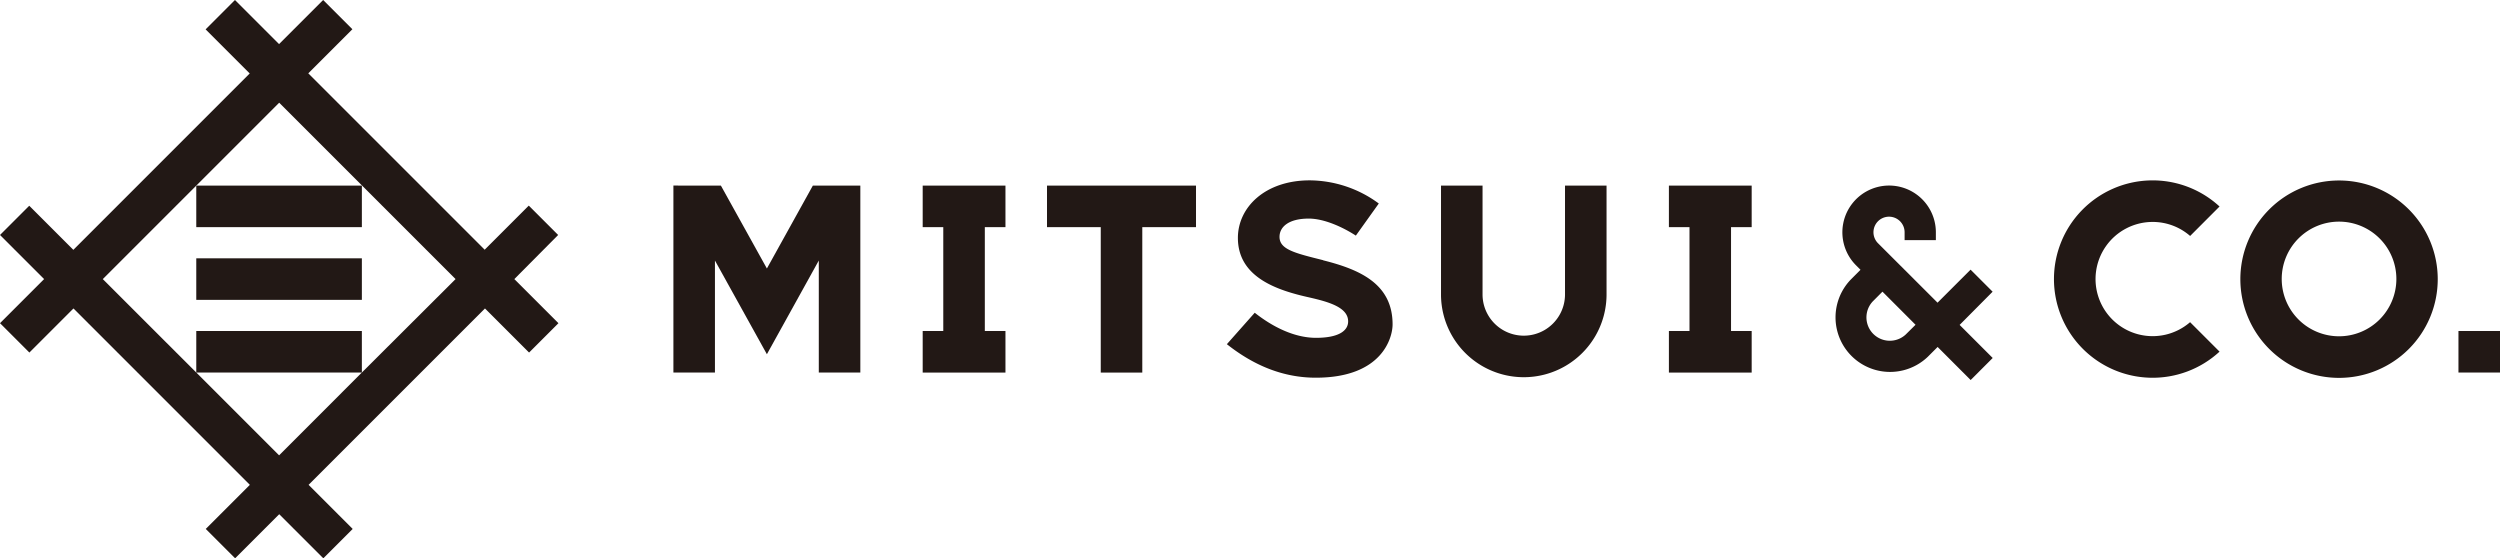 <svg xmlns="http://www.w3.org/2000/svg" width="566.93" height="126.57" viewBox="0 0 566.93 126.57"><defs><style>.cls-1{fill:#221815;}</style></defs><g id="レイヤー_2" data-name="レイヤー 2"><g id="レイヤー_1-2" data-name="レイヤー 1"><path class="cls-1" d="M126.57,53.29l-6.66-6.66-10,10-40-40,10-10L73.28,0l-10,10-10-10L46.63,6.66l10,10-40,40-10-10L0,53.29l10,10-10,10,6.66,6.66,10-10,40,40-10,10,6.66,6.66,10-10,10,10,6.66-6.66-10-10,40-40,10,10,6.66-6.66-10-10ZM44.51,84.48H82.06L63.29,103.26Zm37.55,0V75.06H44.51v9.42L23.31,63.29l40-40,40,40Z"/><rect class="cls-1" x="44.51" y="42.09" width="37.55" height="9.42"/><rect class="cls-1" x="44.51" y="58.58" width="37.55" height="9.42"/><path class="cls-1" d="M326.78,66.77h0a18.77,18.77,0,1,0,37.54,0V42.09H354.9V66.77a9.35,9.35,0,1,1-18.7,0V42.09h-9.42Z"/><polygon class="cls-1" points="184.33 42.09 173.91 60.89 163.48 42.09 152.71 42.08 152.71 84.48 162.13 84.48 162.13 59.08 173.91 80.33 185.68 59.08 185.68 84.48 195.1 84.48 195.1 42.09 184.33 42.09"/><path class="cls-1" d="M488.17,50.33a12.89,12.89,0,0,1,8.49,3.18l6.67-6.68a22.38,22.38,0,1,0,0,32.91l-6.68-6.68a12.95,12.95,0,1,1-8.48-22.73"/><path class="cls-1" d="M530.43,40.93a22.38,22.38,0,1,0,22.38,22.38,22.38,22.38,0,0,0-22.38-22.38m0,35.33a13,13,0,1,1,13-13,13,13,0,0,1-13,13"/><path class="cls-1" d="M451.87,66.15l-5-5-7.49,7.49L425.91,55.19h0a3.53,3.53,0,1,1,6-2.5v1.77H439V52.68a10.6,10.6,0,1,0-18.09,7.5l1,1-2.22,2.23a12.37,12.37,0,0,0,17.49,17.49l2.22-2.22,7.49,7.5,5-5-7.5-7.5Zm-19.71,9.71a5.3,5.3,0,0,1-7.49-7.49l2.22-2.23,7.5,7.51Z"/><path class="cls-1" d="M300.05,59c-6.51-1.62-9.89-2.45-9.89-5.29,0-2.26,2.09-4.14,6.62-4.14,3.5,0,7.69,1.92,10.69,3.86l5.2-7.28A26.63,26.63,0,0,0,297,40.9c-10.1,0-16.28,6.1-16.28,13.05,0,9,9,11.91,16.28,13.52,4.35,1,8.72,2.24,8.72,5.41,0,2.19-2.25,3.73-7.28,3.73s-10-2.6-13.9-5.69l-6.32,7.13c6.31,5,13,7.6,20.17,7.6,15.16,0,17.41-9.18,17.41-12.08,0-9.06-7.17-12.4-15.75-14.54"/><rect class="cls-1" x="557.51" y="75.06" width="9.42" height="9.42"/><polygon class="cls-1" points="228.01 51.51 228.01 42.09 209.24 42.09 209.24 51.51 213.91 51.51 213.91 75.06 209.24 75.06 209.24 84.49 228.01 84.49 228.01 75.06 223.33 75.06 223.33 51.51 228.01 51.51"/><polygon class="cls-1" points="397.23 51.51 397.23 42.09 378.46 42.09 378.46 51.51 383.13 51.51 383.13 75.06 378.46 75.06 378.46 84.49 397.23 84.49 397.23 75.06 392.55 75.06 392.55 51.51 397.23 51.51"/><polygon class="cls-1" points="271.22 42.09 237.43 42.09 237.43 51.51 249.62 51.51 249.62 84.49 259.04 84.49 259.04 51.51 271.22 51.51 271.22 42.09"/></g></g></svg>